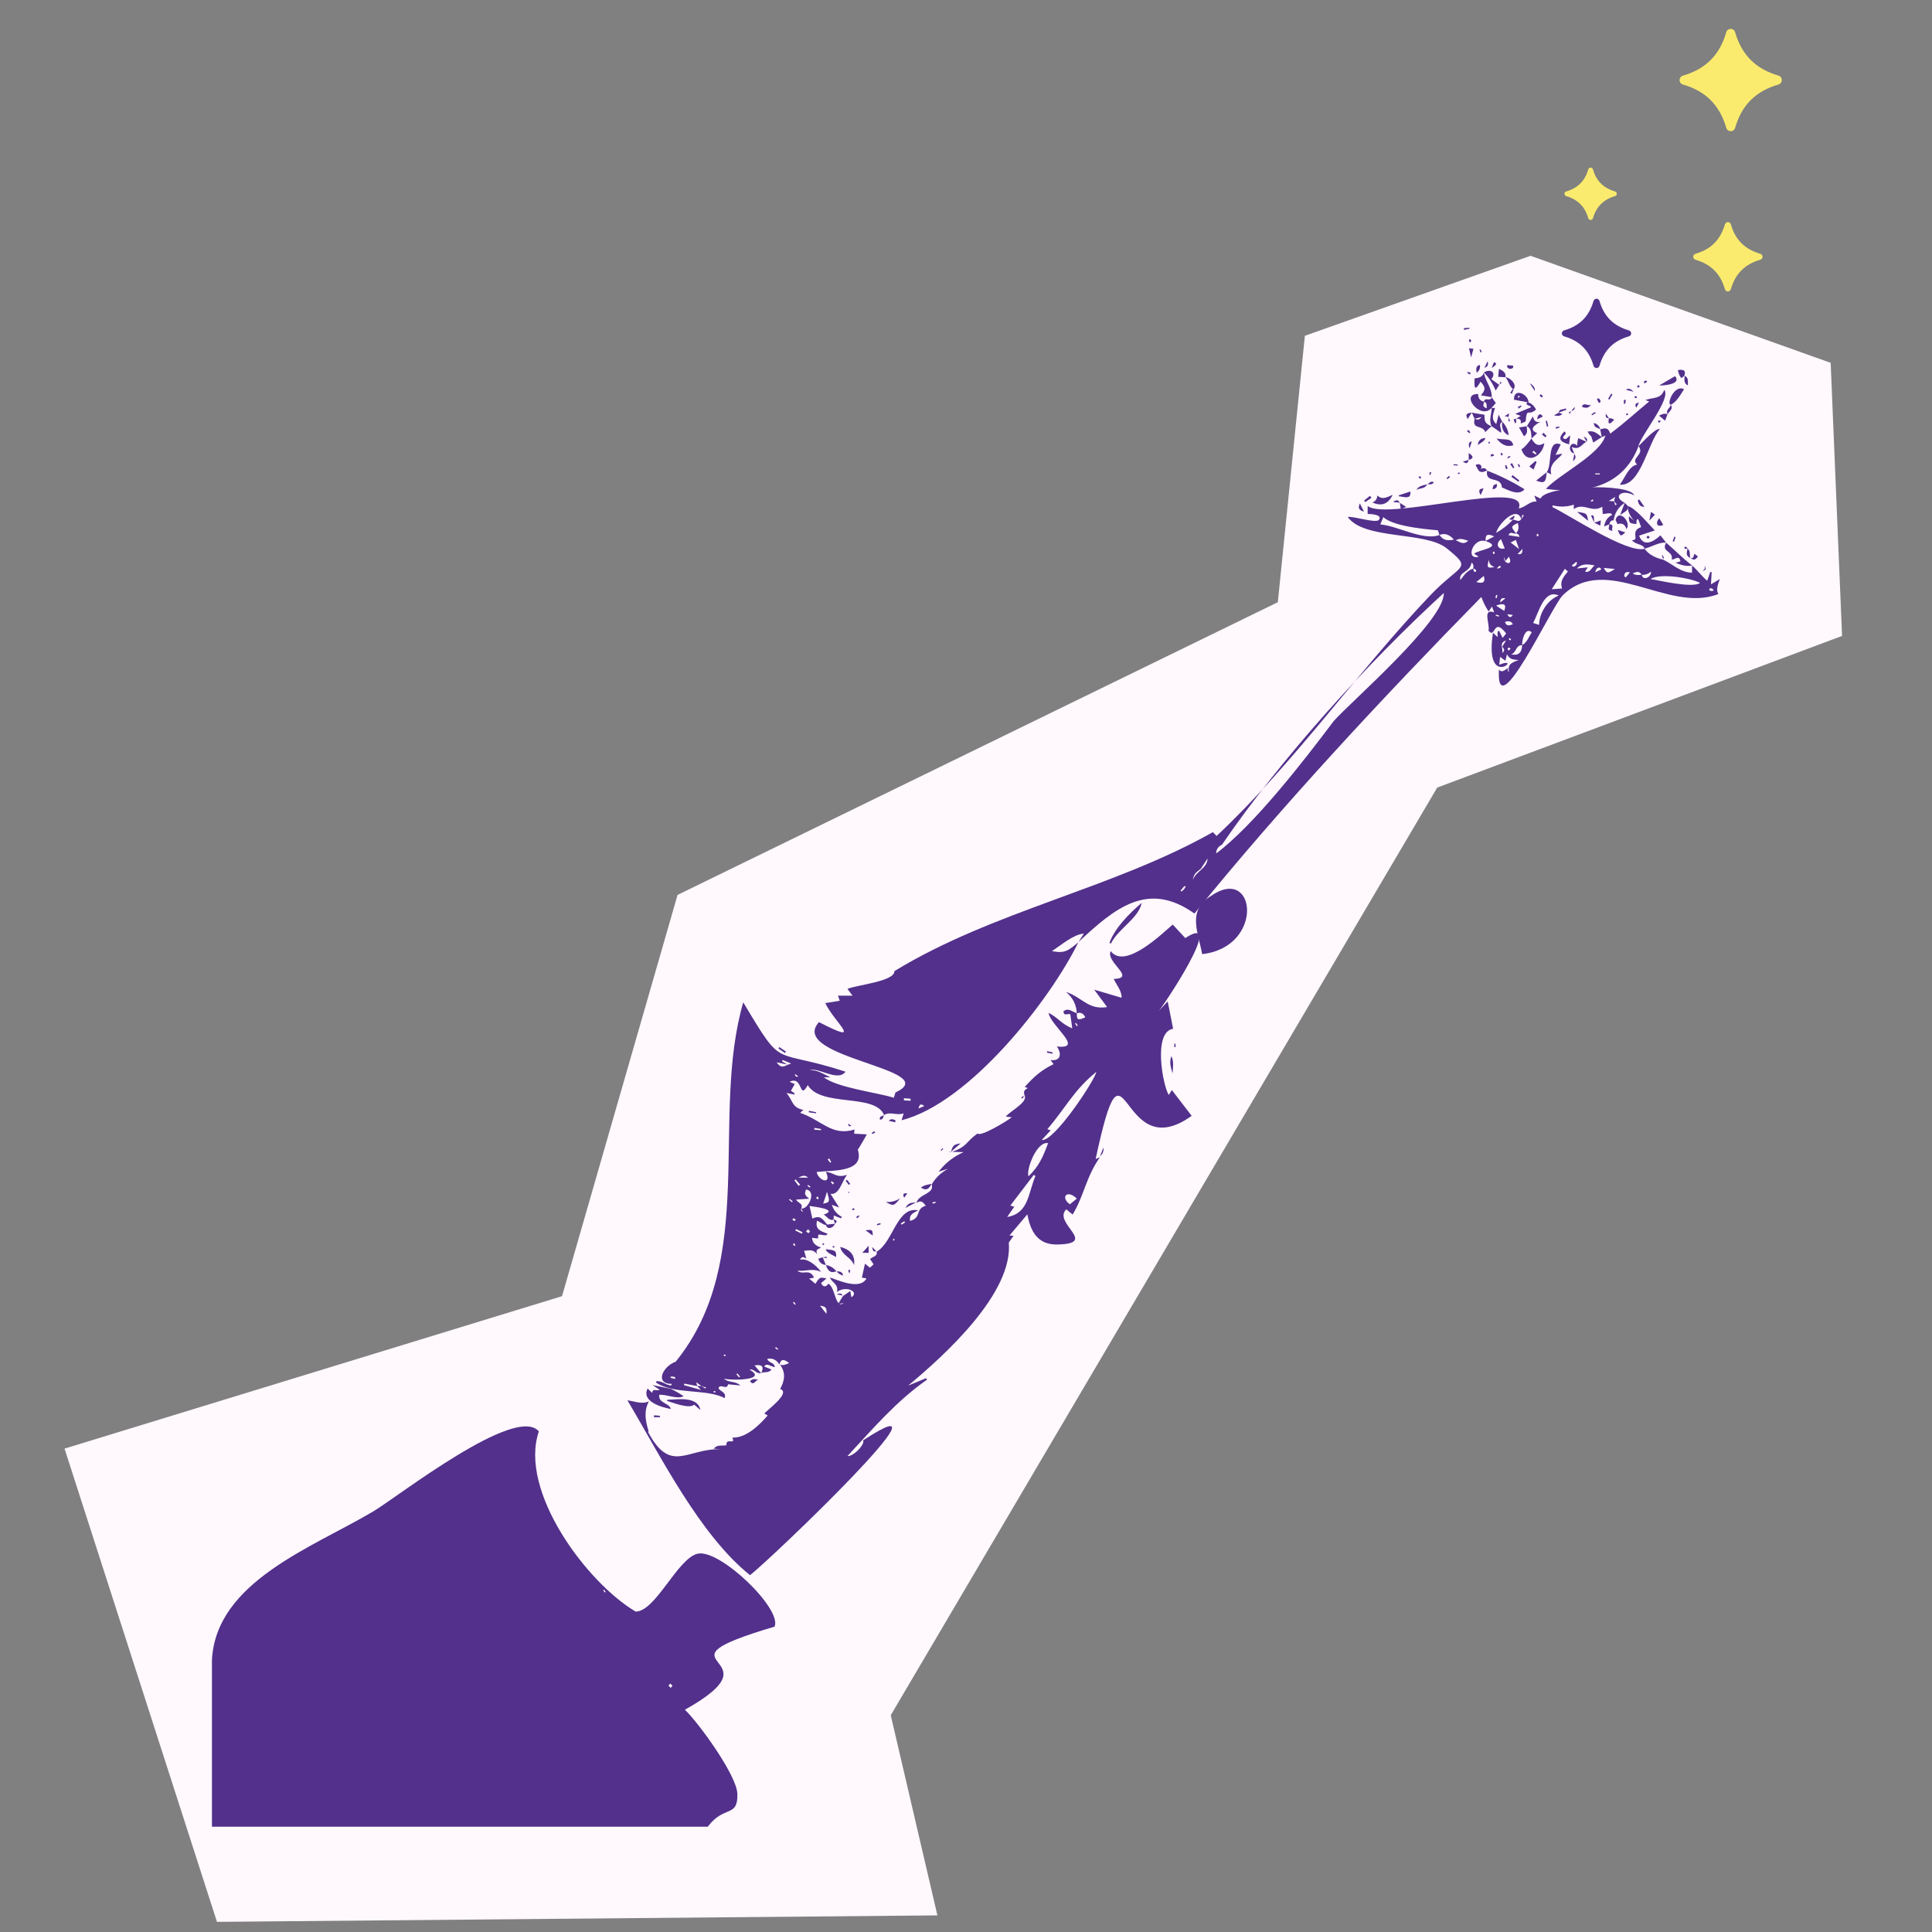 <svg xmlns="http://www.w3.org/2000/svg" id="uuid-10dd988a-3cf4-49d3-8484-fbe51607a9a1" viewBox="0 0 200 200"><rect x="0" y="0" width="200" height="200" fill="#808080" stroke="none"/><polygon points="22.46 198.95 97.04 198.28 92.21 177.56 148.78 81.53 190.69 65.83 189.51 37.56 158.44 26.48 135.08 34.76 132.28 62.34 70.14 92.64 58.18 134.18 6.68 149.96 22.46 198.95" style="fill:#fff8fd;"></polygon><path d="M21.94,171.84c.42-8.1,10.36-11.62,16.7-15.38,2.48-1.47,14.77-11.12,17.14-8.28-2.1,6.16,4.93,15.64,10.02,18.65,2.09,0,4.37-5.59,6.46-6,2.3-.45,8.74,5.74,7.92,7.56-13.7,4.06,1.1,2.8-9.28,8.6,1.48,1.42,5.36,6.79,5.43,8.69.08,2.53-1.39,1.16-3.06,3.42H21.94c0-5.77,0-11.51,0-17.27ZM62.55,164.57s-.07.04-.11.06l.18.23.07-.06c-.05-.08-.09-.16-.14-.24ZM69.42,174.72c.07-.07.13-.14.2-.2-.07-.08-.15-.16-.22-.24-.07.07-.13.13-.2.2.07.08.14.16.21.24Z" style="fill:#52308b;"></path><path d="M89.33,149.12c10.49-6.9-9.59,12.34-11.69,13.94-5.21-4.18-9.24-12.3-12.69-18.1.77.1,1.48.44,2.22.11-.56,1.06-.34,2.05-.02,3.12-.03,0-.05.02-.08.02,2.34,4.42,4.02,1.73,7.5,1.81-.3-.02-.49-.03-.68-.05.34-.46.87-.27,1.31-.36-.07-.86.99.05.61-.79,1.41.06,2.78-1.27,3.66-2.29-.1-.06-.21-.12-.34-.2.1-.23,2.83-2.15,1.63-2.54.47-.86.61-1.7-.02-2.52.34.11.63-.02.95-.17-.61-.46-.84-.41-1,.15-.33-.51-.76-.7-1.27-.57.17.45.74.32.79.85-.41-.06-.89-.5-1.09-.06l.73.29c-.18.37-.68.24-1.04.36.31-.65.07-.91-.7-.77.24.28.46.53.68.79-.55.11-.69-.48-1.2-.35,1.96,1.09-1.84,1.14-2.64.93.46.45,1.14.2,1.7.7-.52-.05-.9-.08-1.28-.12-.12.66-.81-.13-.99.4.14.36.84.38.64,1.03-1.87-.99-5.27-.35-7.11-1.61.01-.04.02-.09.03-.13.59-.09.98.42,1.55.43.02-.05.03-.11.05-.16-1.79,0-.95-1.81.41-2.3,8.52-10.5,3.55-25.27,6.99-37.2,4.27,7.15,2.85,4.66,10.59,7.18-.8,1.09-2.82-.5-3.71-.15.81-.05,1.36.37,2.13.73h-.67c1.39,1.09,5.6,1.59,7.25,2.12.07-.2.12-.37.17-.55,5.16-2.4-11.27-3.59-7.92-7.28,4.78,2.46,1.64.1.65-1.97.54-.09.99-.16,1.5-.24-.07-.22-.12-.37-.18-.53h1.5c-.24-.32-.39-.52-.52-.7.93-.41,4.9-.77,4.86-1.84,10.25-6.26,22.61-8.53,32.97-14.39.12.12.22.23.38.4,8.07-7.57,14.5-16.9,22.12-24.91,3.16-3.32,4.46-2.64,1.7-4.87-2.21-1.78-8.54-.85-10.24-3.24.59-.11,2.95.69,3.23.29.43-.61-1.14-.61-1.17-.6v-.83c2.01,1.6,16.84-2.88,15.64.25.71-.1,1.16-.8,1.85-.7-.08-.22-.14-.38-.24-.63.26.12.46.22.65.31.49-1.37,9.36-1.62,9.68-.33-1.22-.7-2.3.11-.97.77-.66.46-1.02,1.01-1.15,1.81-.29,0-.39.18-.44.42h.01c-.15.05-.31.12-.55.22.09-.61.37-.96.83-1.21-.13-.32-.72-.04-.98-.1-.01-.23-.03-.48-.04-.74-1.09.7-1.91-.48-2.95.25v-.46c-.72.24-1.44.26-2.18.07-.01.06-.03.12-.04.18,1.68.79,7.74,4.83,9.55,4.32.42.6,1.17.97,1.91,1.12h-.01c.98.44,1.77,1.32,3.01,1.36v-.75h0c.6.52.95,1.06,1.57,1.58.12-.34.22-.63.32-.92.05.01.1.02.14.03-.02.41-.04.83-.07,1.26.29-.17.55-.33.93-.55q-.48,1.11-.16,1.55c-5.18,2.06-11.59-4.29-16.12.14-1.19,1.2-6.95,13.78-6.6,7.67.33.44.62-.01.99-.15-.12.15-.11.29.03.42-.09-.79.19-.94,1.01-1.24-.45-.07-.89.01-1.2-.6-.08.34-.12.51-.16.67-.15-.11-.3-.22-.55-.4-.04.35-.06.56-.09.82,2.58-1.06-1.57,2.75-.65-3.32.16.15.32.3.47.44.06-.17-.1-.62.16-.64.11.22.23.45.37.73.15-.19.26-.32.37-.45-1.36-1.78-1.09.62-1.83-.29.18-.66-.69-2.35.59-1.9-.09-.23-.14-.37-.23-.6-.16.23-.25.37-.35.51-.31-.47-.56-.97-.75-1.5-10.06,10.25-20.63,21.58-29.7,32.77-4.86-3.46-8.29-.51-12,2.94.18-.29.37-.57.55-.86-1.04.06-2.28,1.13-3.3,1.81,1.38.27,1.7-.08,2.73-.91-2.94,5.99-11.26,16.63-18.3,18.42.07-.24.13-.42.22-.72-.72.27-1.39-.23-2.03.18h0c-.94-2.29-6.51-.78-7.9-3.1-.93,1.67-.47-1.04-1.88-.34.18.08.36.16.53.23-.13.23-.25.44-.39.69.1.13.45.21.37.4-.23-.05-.46-.09-.84-.17.73.86.53,1.49,1.75,1.76-.14.12-.22.2-.33.3,2.23.76,3.27,2.45,5.63,1.73-.01.16-.03.29-.04.43.43.02.87.04,1.31.07,0,.05-.97,1.68-.93,1.59.75,2.38-2.63,2.11-4.26,2.3.16.91,1.61,1.4.96-.01.88.09,1.06.67,2.19.31-.55.67-.82,2.14-1.72,1.96.32.51.59.93.9,1.42-.29-.11-.5-.18-.76-.28.18.56.53.98,1.04,1.25-.03.05-.06.1-.09.15-.23-.09-.45-.18-.75-.29,0,.17-.02.3-.02.42h.01c-.51.16-.68-.35-1.03-.51,1.57-.55-.93-.81-1.47-.9.12.51.21.91.3,1.31.82-.4,1.06.04,1.56.66-.37.07-.69-.3-1.09-.44-.2.92.37,1.06,1.09,1.35-.1.32-.61.04-.95.09-.01.13-.02.24-.03.4-.19-.02-.37-.04-.62-.07.04.5.35.83.92.99-.2.22-.6.1-.4.7-.46-.6-.91-.34-1.34-.36.08.29.16.56.23.83-.21-.13-.43-.34-.66.11.73-.21,1.69.57,2.19,1.26-.93-.43-1.5-.04-2.46-.13.6.51,1.25-.29,1.73.72-.16.03-.29.06-.51.1.25.21.45.37.65.54.44-.7.47-.71,1.15-.55-.2.17-.36.3-.56.47.16.42.5.46.75.07.75.37.68,2.64,1.59,2.01-.19.03-.39.05-.58.08.17-.27.33-.54.5-.81h0c.23-.15.46-.32.76-.53.04.24.07.41.11.65.88-.53-.53-1.27-1.49-.54.21-.82-.56-.99-.72-1.5.67.19,3.09,1.38,3.78.09-.16-.03-.3-.05-.48-.08.1-.46.2-.89.32-1.44.22.17.35.28.52.41.11-.11.24-.23.37-.35-.13-.19-.24-.36-.36-.54.26-.27.79-.26.68-.77h0c1.71-.96,2.11-4.75,4.3-4.27-.44.23-.97.4-.84,1.09,1.23-.33.48-1.22,1.63-1.58-.3-.37-.47-.6-.97-.29h0c.21-.93,1.91-.92,1.57-1.9h0c.41-.69.98-1.24,1.69-1.62-.27.08-.54.16-.96.29.69-.9,1.55-1.57,2.58-2.02-.53,0-2.2-.09-1.29,0,1.73-.59,1.42-.99,2.73-1.93.33.37,3.01-1.26,3.55-1.68-.2-.02-.39-.04-.62-.07.43-.56,2.22-1.43,1.97-2.15h0c-.15-.36-.14-.58.31-.8-.12-.04-.19-.07-.32-.12.89-.99,1.67-1.73,2.99-2.36-.13-.16-.2-.26-.32-.42,1.03.12,1.2-.6.66-1.41,2.93.33-.7-2.18-.86-3.48,1,.51,1.3,1.13,2.45,1.61-.07-.54-.13-.99-.2-1.46-.25-.12-.71.25-.7-.32.53-.41.92.11,1.38.2-.04.71.11.78.87.43q-.29-.61-.88-.42c-.04-.88-.41-1.62-1.12-2.21,1.73.59,2.3,1.89,4.26,1.57-.44-.6-.89-1.2-1.34-1.8.93.27,1.87.55,2.84.84.01-.73-.49-1.27-.82-1.95,2.4-.07-.87-1.74-.31-2.88,1.49,1.97,5.39-1.88,6.42-2.75.46.5.87.93,1.3,1.4,4.39-2.88-2.48,7.36-2.79,7.59.29-.31.58-.62.97-1.04.21,1.04.38,1.92.56,2.84-2.12.32-1.05,5.94-.45,6.85.16-.25.24-.39.32-.51.66.86,1.33,1.73,2.05,2.67-7.69,5.53-6.74-10.42-9.94,4.47.23-.09.34-.14.45-.19,0,0,0,0,0,0-1.45,2.05-1.62,3.92-2.83,5.94-.26-.21-.46-.37-.66-.54-1.46,1.43,3.45,3.58-.98,3.64-2.08.02-2.74-1.5-3.05-3.12-.62.73-1.21,1.42-1.85,2.19.15,0,.25.02.42.03-.16.23-.3.44-.49.7.45,5.19-6.51,11.56-10.42,14.81.62-.26,1.24-.52,1.86-.77.03.05.07.1.1.15-3.19,2.22-5.66,5.14-8.24,7.91.54.07,1.65-1,1.65-1.53ZM72.64,143.48c.13.09.25.18.38.27l.06-.13c-.41-.08-.61-.22-1.01-.54.06.23.08.32.11.41-.45-.09-.9-.17-1.34-.26l-.04.16c.54.15,1.07.3,1.76.49-.21-.22-.3-.31-.39-.41.16,0,.31,0,.47,0ZM167.09,51.88c.04.14.07.29.11.43.06-.04.11-.07.17-.11-.28-.26-.34-.34-.15-.77-.27.17-.41.25-.68.43.3.01.42.02.55.03ZM155.5,66.96c.11-.18.23-.36.41-.66-.77.26-.29.76-.4,1.3q.39-.31-.01-.65ZM155.83,58.08c-.03-.13-.07-.26-.1-.39-.2.63,1.01.98.47-.06-.17.22-.27.34-.36.45ZM152.51,58.86c.04.68.66.17,0,0,.03-.22.07-.44-.18-.62-.13,1.03-1.35.91-1.16,1.81.42-.55.71-.98,1.34-1.19ZM81.54,110.21c-.38-.08-.76-.16-1.14-.24.53.77.83.33,1.5.12-.39-.16-.63-.26-.88-.36-.02.05-.05.09-.07.14.19.11.39.23.58.34ZM124.31,89.93c-.6.45-.73.61-.83,1.16.37-.96,1.49-1.19,1.53-2.22-.3.45-.5.76-.7,1.06ZM169.94,59.5c-.24-.44-.56-.29-.93-.14q.36.25.94.13c.11.69,1.04.26.95-.32-.27.25-.59.36-.96.33ZM156.93,55.21c.3-.31.32-.66.19-1.07-.73.35-.73.4-.17,1.07-.23.13-.64-.3-.78.2.41.06.77.12,1.13.17-.03-.2-.15-.32-.37-.38ZM157.58,66.78c.51-.29.67-.85.99-1.32-.71-.65-1.08,1-.98,1.33-.7-.04-.6.79-1.16.94.73.18,1.11-.14,1.15-.95ZM82.93,125.09c.68.22,1.69-1.78.51-1.95-.21.51-.07.63.33.95-.52.03-.92.06-1.36.09.15.34.78.4.53.92q-.11.23.2.36c-.09-.16-.15-.27-.21-.37ZM153.79,56.02c-1.3-.41-2.14,1.99-.72,1.61-.23-.15-.35-.23-.47-.31.4-.41,3.1-.65,1.18-1.32.28-.15.55-.29.9-.47-.73-.33-.93-.18-.89.49ZM157.48,53.74c.09-.13.18-.25.27-.38l-.16-.07c-.03.15-.07.3-.1.46-.46-1.48-2.37.45-2.61,1.41.66-.37,1.24-.83,1.75-1.38h-.02c.31.05.66.32.86-.04ZM149.02,55.37c.35.58.84.62,1.49.49-.39-.44-.88-.74-1.5-.48-.05-.16-.1-.33-.16-.49.13.01.25.03.53.05-.88-.08-5.05-.33-6.18-1.41-.1.24-.2.47-.31.76,1.72.12,4.45,1.73,6.13,1.09ZM126.49,87.44q-.6.31-.59.91c3.93-2.95,9.03-9.54,12.17-13.71,1.84-2.07,11.51-10.41,11.39-13.25-7.95,7.27-16.91,17.2-22.96,26.05ZM107.84,118.01c1.28.23,5.56-6.29,5.65-7.05-2.33,1.89-3.23,3.79-5.07,5.94.15.04.24.07.35.11-.31.34-.59.64-.93,1ZM107.18,121.73c-.06-.03-.11-.07-.17-.1-.8,1.05-1.6,2.1-2.42,3.17.17.05.26.08.41.12-.23.33-.44.63-.74,1.06,2.22-.36,2.16-2.41,2.93-4.25ZM106.47,121.77c1.09-1.04,1.5-2.02,2.03-3.43-1.19-.24-2.3,2.79-2.03,3.43ZM175.99,60.34c-.94-.5-4.13-1.05-5.14-.4.52.06,4.39,1.01,5.14.4ZM158.71,64.49c.25.08.4.13.61.2.05-1.29.88-2.57,2.04-3.04-1.53-.72-2.07,1.79-2.65,2.83ZM160.63,61c.46-.03.75-.05,1.08-.08-.27-.76.17-1.24.6-1.76-.09-.08-.18-.16-.32-.27-.45.7-.87,1.35-1.36,2.11ZM111.47,124.08c-.99-.99-1.74-.15-.72.59.22-.18.44-.36.72-.59ZM165.06,58.52c-.74-.12-1.32-.2-1.83.33.35-.04.69-.07,1.14-.12-.15.23-.21.33-.29.45.55.12.62-.35.99-.65ZM85.61,123.37c-.12.41-.25.82-.4,1.23.7-.13.72-.2.4-1.23ZM155.77,56.77c-.14-.34-.24-.62-.38-.95-.59.38-.39,1.16.38.95ZM155.71,63.24c.28-.68,0-.86-.84-.55.3.19.55.36.84.55ZM167.17,58.9c-.36-.03-.72-.07-1.15-.11.33.58.41.6,1.15.11ZM152,55.98c-.49-.13-.81-.32-1.3-.05.45.17.75.52,1.3.05ZM152.83,60.25c.71.21.97,0,.77-.63-.26.21-.49.4-.77.63ZM154.71,58.71c-.38-.14-.58-.4-.58-.78-.23.84-.19.9.58.78ZM156.61,64.62q-.23-.46-.82-.23c.17.48.48.36.82.23ZM156.93,55.89c-.23.11-.37.18-.55.27.3.23.54.42.87.67-.13-.36-.21-.6-.33-.94ZM85.55,136.01c.07-.6-.08-.79-.66-.84.25.32.41.52.66.84ZM168.14,59.64s.1.1.15.14c.13-.16.26-.32.44-.54-.5-.09-.57.12-.59.39ZM95.68,114.5c-.37-.3-.5-.17-.6.25.27-.11.43-.18.6-.25ZM94.26,113.95c0-.07,0-.14.01-.21-.23-.02-.46-.03-.69-.05,0,.07,0,.15-.01.22.23.01.46.03.69.04ZM157.61,56.82c-.16.16-.31.33-.5.53.46.11.5-.19.5-.53ZM82.64,121.91h1.02c-.37-.32-.6-.2-1.02,0ZM165.76,58.95c-.09-.34-.56-.23-.61.29.26-.13.44-.21.61-.29ZM122.21,92.18s.06.07.09.11c.21-.14.36-.32.45-.55-.22-.08-.35.31-.54.44ZM84.31,116.77c0,.06-.01.11-.02.17.23.02.46.04.69.06,0-.04,0-.08.01-.13-.23-.04-.46-.07-.69-.11ZM83.01,127.71c.02-.05.05-.1.07-.15-.23-.11-.45-.22-.68-.33-.02.05-.05.1-.07.15.22.11.45.22.67.33ZM155.84,61.94c-.32-.07-.53,0-.54.43.25-.2.4-.31.54-.43ZM82.68,122.75c.05-.04.1-.08.15-.12-.16-.18-.31-.36-.47-.54-.04.03-.08.06-.12.1.14.19.29.38.43.57ZM156.04,63.58c.19.4.36.37.57.08-.16-.02-.32-.05-.57-.08ZM85.84,119.92c-.05.03-.1.06-.16.1.09.11.17.23.26.34.04-.02.08-.05.11-.07-.07-.12-.14-.24-.21-.37ZM177.4,61.14c-.04-.06-.08-.12-.12-.19-.47-.22-.48.37.12.19ZM155.38,58.72c-.04-.06-.08-.11-.11-.17-.46.33-.35.41.11.17ZM69.89,142.75c.13-.26-.31-.27-.49-.23,0,.21.34.14.49.23ZM162.71,58.54c.21.35.7-.18.47-.38-.16.13-.31.25-.47.38ZM93.26,126.66s.05.08.08.12c.12-.08.24-.15.35-.23-.03-.04-.05-.08-.08-.13-.12.08-.24.15-.35.23ZM76.33,142.18s-.07.06-.1.08c.09.11.18.22.28.33.03-.03.06-.05.1-.08-.09-.11-.18-.22-.27-.33ZM82.35,126.21c-.09-.03-.18-.06-.26-.09-.09.15-.02.24.21.27.01-.05.03-.09.06-.18ZM164.95,51.85c-.03-.08-.05-.12-.07-.16-.29.18-.28.31.07.16ZM86.21,122.61s.09-.09.14-.13c-.08-.07-.17-.13-.25-.2-.03.03-.06.06-.09.09.07.08.14.16.2.24ZM84.76,124.04c-.04-.06-.09-.12-.13-.18-.27.11-.02.43.13.18ZM81.98,124.45s.05-.07.08-.1c-.1-.08-.2-.16-.31-.24-.02.03-.05.06-.07.09.1.08.2.16.3.25ZM80.32,139.44s-.05.07-.08.1c.08.06.17.13.25.19.02-.03.05-.06.07-.09-.08-.07-.17-.13-.25-.2ZM82.3,111.18c0,.24.12.33.34.25-.08-.06-.17-.12-.34-.25ZM82.22,128.7c-.21.07-.09.32.14.24-.05-.08-.09-.16-.14-.24ZM92.55,128.45c.02-.07.03-.14.05-.2-.2-.01-.22.11-.05.2ZM155.01,61.61s-.08-.02-.13-.03c-.03.1-.06.21-.08.31.05.01.09.02.14.03.02-.11.05-.21.07-.32ZM154.66,57.08c-.15.07-.17.16-.04.29.14-.06.15-.15.04-.29ZM83.66,127.25c-.08.08-.15.15-.23.23.09.06.17.12.26.18.06-.06.11-.11.17-.17-.07-.08-.13-.16-.2-.24ZM156.3,66.05c-.05.04-.09.07-.12.1.1.24.38.1.12-.1ZM82.19,134.76s-.06.05-.1.07c.06.08.12.16.18.24l.1-.07c-.06-.08-.12-.16-.18-.24ZM74.91,140.27c.04.14.12.15.23.04-.06-.1-.14-.11-.23-.04ZM159.19,55.23c-.21.17-.13.36.1.23-.03-.06-.05-.12-.1-.23ZM156.37,67.15c-.19-.27-.46.05-.17.19.05-.06.1-.11.17-.19ZM96.53,124.47l.04.14c.1-.03.19-.07.29-.1,0-.04-.02-.07-.03-.11-.1.02-.2.05-.3.07ZM73.95,144.16s.08-.03.13-.05c-.04-.14-.12-.15-.24-.04.04.03.07.06.11.09ZM154.86,63.63l-.03.1c.11.04.21.07.32.11.01-.04.02-.08.03-.13-.11-.03-.22-.05-.32-.08ZM111.39,105.89s-.06.04-.1.07c.06.09.12.18.18.27.03-.02.06-.04.1-.07-.06-.09-.12-.18-.18-.27ZM83.65,122.66s-.05.07-.07.1c.08.06.16.12.25.18.02-.03.05-.07.07-.1l-.25-.18Z" style="fill:#52308b;"></path><path d="M165.66,44.45c.54-.17.82-.19,1.03.44,1.41-1.05,2.68-2.21,4.03-3.33-.07-.03-.15-.06-.39-.15.88-.31,1.6-.08,1.95-1.05.78.88-2.52,4.83-2.67,5.85h0c-1.58,4.11-5.37,4.97-9.58,4.4,1.34-1.49,5.58-3.53,6.16-5.51-.12.05-.25.09-.37.14,0,0,0,.01,0,.01-.06-.27-.12-.54-.17-.81h0ZM165.13,49.01s0,.07,0,.1h.49s0-.07,0-.1h-.49Z" style="fill:#52308b;"></path><path d="M125.34,92.76c4.72-3.3,5.59,5.28-.89,6.01-.44-2.33-1.56-4.51.89-6.01Z" style="fill:#52308b;"></path><path d="M168.51,52.38c.8.2,2.32,2.07,2.79,2.53-.61.2-1.09.37-1.62.54.46,1.27,1.54.59,2.21-.03.2.26.39.51.58.75h.01c-.72-.06-1.48.43-2.23.63-.17-.52-.95-.39-1.31-.88.87.02-.26-.94.95-1.36-.12-.31-.22-.57-.31-.82-.25,0-.13.33-.19.51-.72-.07-.77-.11-.77-.81.17.15.3.27.5.44-.34-.44-.65-.93-.61-1.49Z" style="fill:#52308b;"></path><path d="M169.61,46.2c.49-.49,1.75-1.89,2.22-1.79-1.28,1.46-1.97,5.97-4.15,5.76.55-.71.93-1.93,1.8-2.08-.77-.66.84-1.01.14-1.91,0,0,0,.01,0,.01Z" style="fill:#52308b;"></path><path d="M69.48,143.79c.44.21.87.46,1.28.73-.56.38-1.7-.17-2.51-.14-.13.91,1,.8,1.2,1.48-.89-.16-3.09-.75-2.41-2.12.14.13.29.27.47.45.08-.53.48-.15.78-.32-.22-.14-.41-.27-.75-.49.76.16,1.35.28,1.95.4Z" style="fill:#52308b;"></path><path d="M153.94,48.72c1.35.52,2.65,1.16,3.88,1.93-.61.73-1.71.06-2.34-.19-.09-1.25-1.79-.34-1.53-1.75,0,0,0,.01,0,.01Z" style="fill:#52308b;"></path><path d="M154.42,42.22c-1.15,1.33-3.35-1.48-1.4-1.43-.01.44.19.71.61.79-.04.25-.24.55.28.68-.04-.3.07-.57-.29-.67.06-.54.7.04.8-.48h-.01c.15.21.29.4.44.61-.18.21-.31.36-.45.51,0,0,.01-.01.01-.01Z" style="fill:#52308b;"></path><path d="M158.53,45.4c.35.56.62.88,1.34.48-.2,1.38-1.84,2.29-2.38.61.19.03.96-.93,1.04-1.1ZM158.76,46.66s-.09.1-.14.15c.12.08.24.16.36.24.03-.04.05-.07.08-.11-.1-.09-.2-.18-.3-.28Z" style="fill:#52308b;"></path><path d="M154.42,41.11c-.33-.05-.66-.11-1.12-.18.52-.63.49-.81-.03-1.42-.59,1.03-.68.69-.62-.34.34-.03.84-.11.96-.61.14.92.85,1.59.81,2.56,0,0,.01-.01.01-.01Z" style="fill:#52308b;"></path><path d="M160.12,48.88c.62-.85-.02-3.43,1.45-2.88-.17.34-.34.68-.54,1.09.25-.05.47-.08.68-.12-.16.46-1.46.91-1.12,2.14-.17-.08-.33-.16-.48-.23h.01Z" style="fill:#52308b;"></path><path d="M152.65,43.36c-.1-.22-.19-.43-.29-.65.43.1.89.15,1.31.22-.01.76.09.92.75,1.2v-.02c-.22.19-.42.38-.67.62-.27-.8-1.41-.21-1.09-1.39q.44.25.69-.17c-.3.08-.5.13-.7.19Z" style="fill:#52308b;"></path><path d="M172.47,56.17c.9.77,1.77,1.67,2.7,2.37-.6.13-1.16-.06-1.72-.28.23-.07.37-.11.51-.15-.15-.73-.57-.15-.9-.19.18-.94-1.14-.74-.58-1.75h-.01Z" style="fill:#52308b;"></path><path d="M114.85,97.61c.55-1.56,2.13-3.13,3.34-4.14-.35,1.64-2.45,2.67-3.18,4.2l-.17-.06Z" style="fill:#52308b;"></path><path d="M158.24,41.66q.49.19.77.73c-.81.77-.94-.33-1.08,1.25-.11.04-.3.12-.51.2.1-.47-.18-.49-.47-.5h.01c.13-.07.25-.16.46-.29-.2-.07-.34-.13-.56-.21.6-.25,1.11-.47,1.63-.68-.06-.26-.58-.11-.43-.52.06.01.13.02.19.03Z" style="fill:#52308b;"></path><path d="M154.42,44.13c-.34-.64,0-1.27,0-1.91,0,0-.01.01-.01.01.1,0,.2,0,.35,0-.13.56-.48,1.1.13,1.67.08-.31.15-.57.25-.97.17.33.27.53.37.73h.01c-.49.28-.03.69-.14,1.14-.34-.23-.71-.52-.97-.67Z" style="fill:#52308b;"></path><path d="M172.96,41.9c-.48-.07.4-2.16,1.37-1.6-.39.59-.76,1.3-1.37,1.6Z" style="fill:#52308b;"></path><path d="M144.17,51.22c-.46.96-1.15,1.22-2.09.8q.48-.21.5-.73c.51.49.99.19,1.59-.07Z" style="fill:#52308b;"></path><path d="M158.06,44.12c.19-.31.38-.62.63-1.02.09.47.33.67.77.57-.49.26-1.32.79-.33,1.16-.23.22-.41.39-.59.57,0,0,.01,0,.01,0-.07-.47.04-1.01-.5-1.3h.01Z" style="fill:#52308b;"></path><path d="M162.98,46.96c-.86-.25-.37-1.5.29-.82,0-.27.04-.53.11-.78.3.13.58.25.86.37-.47.18-.68.92-1.54.54.14.37.2.54.27.71h0Z" style="fill:#52308b;"></path><path d="M153.61,38.57c.6-.44,1.37-.05.77.68.29.21.56.4.83.6h-.01c-.1.14-.19.3-.37.58-.28-.69-.73-1.37-1.21-1.87Z" style="fill:#52308b;"></path><path d="M158.24,41.66c-.5-.09-.99-.18-1.51-.28-.07-1.26,1.46-.64,1.51.28ZM157.19,40.95c-.12.27,0,.32.14.07-.04-.02-.08-.04-.14-.07Z" style="fill:#52308b;"></path><path d="M171.78,39.89c.61-.36,1.1-.65,1.62-.95.77.89-1.46,1-1.62.95Z" style="fill:#52308b;"></path><path d="M86.98,129.08c1.09.28,1.56.9,1.43,1.88-.29-.81-1.26-1-1.43-1.88Z" style="fill:#52308b;"></path><path d="M161.84,45.38c.36.24.42-.2.71-.28-.04.32-.08.6-.12.9-1.03-.27-1.16-.65-.49-1.34.42.31-.26.42-.1.73Z" style="fill:#52308b;"></path><path d="M154.92,45.38c.75.23,1.51-.15,1.74.71-.64.22-1.22-.02-1.74-.71Z" style="fill:#52308b;"></path><path d="M160.11,48.87c-.08,1-.15,1.25-1.09.88.37-.29.74-.58,1.1-.87,0,0-.01-.01-.01-.01Z" style="fill:#52308b;"></path><path d="M165.83,45.24c-.29.19-.59.37-.9.57-.46-1.37.07-.08-.59-1.13.75-.15.97.23,1.49.56Z" style="fill:#52308b;"></path><path d="M174.38,38.89c-.1.08-.2.15-.33.25-.19-.24-.31-.52-.35-.83.49-.08.87-.03.66.59h.01Z" style="fill:#52308b;"></path><path d="M156.62,40.24c-.34-.16-.46-.84-.78-1.19h-.01c.55.04,1.24.79.86,1.22,0,0-.07-.03-.07-.03Z" style="fill:#52308b;"></path><path d="M144.79,51.28c.4-.13.8-.26,1.21-.4.08.84-.52.57-1.21.49,0-.03,0-.06,0-.09Z" style="fill:#52308b;"></path><path d="M158.04,44.11c0,.35.2.73-.28,1.05-.17-.3-.33-.6-.51-.91.32-.05.56-.09.8-.13,0,0-.01,0-.01,0Z" style="fill:#52308b;"></path><path d="M121.38,111.12c-.16-.59-.37-1.17-.11-1.79.26.58.15,1.19.11,1.79Z" style="fill:#52308b;"></path><path d="M85.49,129.32c1.01.1,1.1.17,1.06.81-.2-.14-1.04-.45-1.06-.81Z" style="fill:#52308b;"></path><path d="M155.84,39.05c-.23-.01-.47-.02-.75-.04.03-.26.05-.5.08-.83.45.21.76.42.67.87Z" style="fill:#52308b;"></path><path d="M93.19,124.04c-.65.82-.71.84-1.49.38.54.05,1.04-.08,1.49-.38Z" style="fill:#52308b;"></path><path d="M168.51,52.38c.13.52-.47.65-.8.94.16-.43.33-.85.49-1.28,0,0-.01,0-.01,0,.11.11.21.22.32.33Z" style="fill:#52308b;"></path><path d="M85.49,130.96c.45.06.81.29,1.09.64h0c-.65.26-.88-.09-1.09-.65h0Z" style="fill:#52308b;"></path><path d="M153.21,37.78c.03.32-.05.58-.34.8q-.18-.73.34-.8Z" style="fill:#52308b;"></path><path d="M96.42,122.56c-.25.58-.61.71-1.08.38.32-.27.75-.32,1.08-.38Z" style="fill:#52308b;"></path><path d="M152.99,46.07q.05-.7.79-.73c-.16.39-.5.49-.79.73Z" style="fill:#52308b;"></path><path d="M169.7,51.71c.19.27.37.53.52.74-.36.07-.65-.25-.66-.69l.14-.05Z" style="fill:#52308b;"></path><path d="M159.07,47.82c-.1.25-.2.49-.32.79-.17-.13-.29-.22-.44-.33.23-.2.43-.38.63-.55.04.03.08.06.13.09Z" style="fill:#52308b;"></path><path d="M171.76,53.64c.21.34.3.49.42.69-.59.3-.88-.13-.42-.69Z" style="fill:#52308b;"></path><path d="M172.63,42.86c-.08.21-.15.41-.26.69-.24-.2-.4-.34-.62-.52.3-.18.58-.25.88-.16h-.01Z" style="fill:#52308b;"></path><path d="M155.51,43.65c.38.39.61.86.67,1.41-.58-.23-.76-.77-.67-1.41Z" style="fill:#52308b;"></path><path d="M152.13,46.41q-.23-.66.23-.71c-.08.26-.15.48-.23.71Z" style="fill:#52308b;"></path><path d="M166.55,43.29c.2,0,.39.05.55.16-.49.56-.68.51-.55-.16,0,0,0,0,0,0Z" style="fill:#52308b;"></path><path d="M90.34,127.9c-.27-.19-.48-.35-.74-.54.7-.09.74-.06.74.54Z" style="fill:#52308b;"></path><path d="M163.75,42.1c.23-.58.76.1.99-.28-.22.41-.54.49-.99.28Z" style="fill:#52308b;"></path><path d="M98.48,119.2s-.02,0-.02,0c.17-.63.28-.73.99-.84-.37.32-.67.58-.97.84Z" style="fill:#52308b;"></path><path d="M85.5,130.95c-.42-.04-.68-.25-.79-.65.15-.05.3-.1.45-.15h0c.11.26.22.53.34.81,0,0,0,0,0,0Z" style="fill:#52308b;"></path><path d="M85.5,126.8c.31-.07.63-.08.94-.12h-.01c-.14.43-.79.68-.93.12Z" style="fill:#52308b;"></path><path d="M158.88,40.48c-.16-.26-.33-.52-.51-.8q.57.32.51.8Z" style="fill:#52308b;"></path><path d="M147.74,50.13c-.22.49-.75.38-1.12.58.25-.42.71-.47,1.12-.57h0Z" style="fill:#52308b;"></path><path d="M152.29,37c-.08-.34-.14-.61-.22-.95.17.02.29.04.46.06-.08.29-.15.55-.24.89Z" style="fill:#52308b;"></path><path d="M89.27,129.69c.24-.27.39-.44.65-.73v.73h-.65Z" style="fill:#52308b;"></path><path d="M141.2,52.96c-.58-.16-.62-.4-.43-.84.15.29.25.49.43.84Z" style="fill:#52308b;"></path><path d="M141.98,51.53c-.22.15-.43.3-.65.45-.04-.05-.08-.1-.12-.16.2-.16.4-.33.6-.49.06.07.11.13.17.2Z" style="fill:#52308b;"></path><path d="M153.67,38.08c.11-.23.2-.42.32-.67q.19.5-.32.67Z" style="fill:#52308b;"></path><path d="M153.05,48.69c-.09-.18-.19-.35-.3-.55.56-.32.89.36.3.55Z" style="fill:#52308b;"></path><path d="M174.37,38.9c.45.18.35.55.36,1-.53-.27-.29-.73-.36-1Z" style="fill:#52308b;"></path><path d="M156.03,37.8c.2.02.4.03.6.05.17.44-.73.46-.6-.05Z" style="fill:#52308b;"></path><path d="M169.1,40.55c-.35-.09-.56-.14-.78-.2q.33-.28.78.2Z" style="fill:#52308b;"></path><path d="M170.91,52.99c.18.12.27.19.41.29-.17.18-.32.34-.58.61.07-.37.11-.59.17-.9Z" style="fill:#52308b;"></path><path d="M94.84,124.46c-.34.18-.68.36-1.12.59.36-.53.43-.51,1.12-.59Z" style="fill:#52308b;"></path><path d="M152.36,42.71c-.15.22-.29.45-.43.67-.26-.52-.12-.59.43-.67Z" style="fill:#52308b;"></path><path d="M153.28,51.25c-.31-.53-.1-.66.3-.69-.08.18-.16.36-.3.69Z" style="fill:#52308b;"></path><path d="M161.37,42.72c.09.04.19.07.37.14-.27.21-.47.23-.87.13.24-.13.36-.2.48-.26,0,0,.02,0,.02,0Z" style="fill:#52308b;"></path><path d="M92.65,116.18c-.22-.05-.44-.11-.65-.16.28-.27.49-.13.71-.04l-.05.2Z" style="fill:#52308b;"></path><path d="M152.04,47.61v-.71c.53.34.52.57,0,.7h0Z" style="fill:#52308b;"></path><path d="M174.69,56.8c.37.24.16.66.3.96h0c-.52-.2-.37-.6-.3-.97h0Z" style="fill:#52308b;"></path><path d="M154.42,38.09c.11-.28.17-.43.23-.59.36.09.28.28-.23.59Z" style="fill:#52308b;"></path><path d="M172.64,42.87c-.28-.43.33-.67.31-.97.31.41-.14.65-.31.97Z" style="fill:#52308b;"></path><path d="M153.05,48.69c.29-.21.68-.38.89.02,0,0,0-.01,0-.01-.3.12-.6.3-.9-.01Z" style="fill:#52308b;"></path><path d="M176.43,58.56q.37.48-.22.53c.27-.12.34-.25.22-.53Z" style="fill:#52308b;"></path><path d="M159.71,43.12c-.19.09-.36.18-.58.29,0-.29.24-.83.58-.29Z" style="fill:#52308b;"></path><path d="M156.59,49.19c.23.18.46.37.69.55-.03.04-.06.08-.09.13-.25-.17-.49-.34-.74-.51.04-.06.09-.11.13-.17Z" style="fill:#52308b;"></path><path d="M174.99,57.77c.35.08.32-.21.41-.44.11.08.22.16.36.26-.21.38-.45.43-.75.17,0,0,0,.01,0,.01Z" style="fill:#52308b;"></path><path d="M154.52,50.65c0-.32.08-.5.43-.55.06.35-.09.49-.43.55Z" style="fill:#52308b;"></path><path d="M165.67,44.44c-.25-.17-.68-.14-.67-.66.37.11.58.36.67.66Z" style="fill:#52308b;"></path><path d="M80.68,108.4c.23.15.46.31.68.46-.03.05-.07.1-.1.15-.23-.16-.45-.31-.68-.47.03-.05.06-.1.1-.14Z" style="fill:#52308b;"></path><path d="M93.92,123.54c-.09.13-.19.26-.32.45-.18-.37-.08-.51.32-.45Z" style="fill:#52308b;"></path><path d="M144.9,52.05c.19.12.39.24.66.42-.22.1-.37.17-.55.25-.04-.26-.07-.47-.1-.68h0Z" style="fill:#52308b;"></path><path d="M83.76,114.99c.24.05.49.1.73.15,0,.04-.01.08-.02.11-.25-.04-.51-.07-.76-.11.01-.05.03-.1.04-.15Z" style="fill:#52308b;"></path><path d="M159.77,44.79c.11.11.22.22.33.34-.04.05-.08.09-.12.14l-.36-.29c.05-.06.11-.12.16-.18Z" style="fill:#52308b;"></path><path d="M86.58,131.6c.28.03.59-.02.71.43-.33-.05-.53-.22-.7-.44,0,0,0,.01,0,.01Z" style="fill:#52308b;"></path><path d="M165.52,41.72c-.04-.16-.31-.37-.12-.49.28.04.41.44.12.49Z" style="fill:#52308b;"></path><path d="M168.1,41.78v-.38c.07,0,.14,0,.21,0-.02.13-.05.26-.07.4-.05,0-.09-.01-.14-.02Z" style="fill:#52308b;"></path><path d="M113.85,119.72c.13-.31.25-.61.38-.92.05.39-.1.68-.39.91,0,0,0,0,0,0Z" style="fill:#52308b;"></path><path d="M156.53,47.94c.08.16.15.31.23.47-.04.02-.08.05-.12.07-.1-.14-.2-.29-.3-.43.06-.04.12-.07.19-.11Z" style="fill:#52308b;"></path><path d="M169.39,42.2c-.25-.4.03-.46.28-.53-.08.15-.16.3-.28.53Z" style="fill:#52308b;"></path><path d="M87.68,122.13c.11.14.22.28.33.42-.05.04-.09.07-.14.11-.11-.14-.22-.28-.33-.42.05-.04.09-.07.14-.11Z" style="fill:#52308b;"></path><path d="M144.91,52.04c-.19-.02-.38-.04-.7-.08.38-.28.56-.18.69.09,0,0,0-.01,0-.01Z" style="fill:#52308b;"></path><path d="M161.37,42.72s-.02,0-.02,0c.1-.49.51-.25.73-.46.02.05.05.1.07.16-.26.1-.52.2-.78.29Z" style="fill:#52308b;"></path><path d="M166.92,40.83c-.11.18-.21.36-.32.54-.04-.03-.09-.05-.13-.08.11-.18.22-.36.32-.54.04.02.08.05.12.07Z" style="fill:#52308b;"></path><path d="M91.5,115.42c-.07.2-.05.47-.41.49-.11-.4.31-.35.41-.49Z" style="fill:#52308b;"></path><path d="M166.55,43.29s0,0,0,0c-.28,0-.38-.15-.3-.46.1.15.2.31.3.46Z" style="fill:#52308b;"></path><path d="M164.25,45.72c-.1-.17-.19-.33-.31-.53q.52.22.3.52s.01,0,.01,0Z" style="fill:#52308b;"></path><path d="M108.41,108.82c.19.04.37.08.56.12,0,.05-.02.09-.03.14-.19-.04-.37-.07-.56-.11,0-.05.02-.09.03-.14Z" style="fill:#52308b;"></path><path d="M156.94,43.33c-.03.17.12.45-.1.48-.05-.13-.11-.27-.16-.4.08-.03.22-.03.26-.08Z" style="fill:#52308b;"></path><path d="M160.13,44.16c-.04-.19-.08-.38-.12-.57.05-.01.09-.02.14-.03.04.19.08.38.12.57l-.14.03Z" style="fill:#52308b;"></path><path d="M151.54,33.97c.19-.01.38-.03.57-.04,0,.03.02.07.02.1-.19.04-.38.08-.57.12,0-.06-.02-.12-.03-.18Z" style="fill:#52308b;"></path><path d="M152.12,44.84c-.09-.07-.17-.13-.26-.2.05-.05.09-.09.14-.14.07.08.14.17.21.25-.03.03-.06.06-.08.09Z" style="fill:#52308b;"></path><path d="M121.57,108.4v-.35s.08,0,.12,0v.35s-.08,0-.12,0Z" style="fill:#52308b;"></path><path d="M170.51,39.52c-.09.06-.18.11-.27.17-.21-.16.17-.46.27-.17Z" style="fill:#52308b;"></path><path d="M87.24,134.12c-.15-.03-.31-.06-.62-.13.41-.18.52-.05.61.14,0,0,0-.01,0-.01Z" style="fill:#52308b;"></path><path d="M169.46,41.17c-.16.08-.25.04-.26-.13.16-.07.24-.02.26.13Z" style="fill:#52308b;"></path><path d="M90.73,129.52c-.24.08-.4.03-.44-.43.22.22.32.33.43.45,0,0,0-.01,0-.01Z" style="fill:#52308b;"></path><path d="M147.75,50.14c.2-.09.33-.4.68-.22-.18.34-.51.16-.68.22Z" style="fill:#52308b;"></path><path d="M155.9,48.57c-.03-.13-.06-.26-.1-.39.04-.01.09-.03.13-.04.05.12.1.24.15.36l-.18.07Z" style="fill:#52308b;"></path><path d="M152.03,47.6c-.06.29-.16.5-.59.18.23-.08.47-.11.59-.18Z" style="fill:#52308b;"></path><path d="M90.77,126.72c.12-.04.24-.07.36-.11l.04.13c-.12.04-.24.07-.36.11-.01-.04-.02-.08-.04-.13Z" style="fill:#52308b;"></path><path d="M157.13,42.13c.11-.05.22-.11.32-.16.02.03.04.07.06.1-.1.08-.21.15-.31.23-.02-.06-.05-.11-.07-.17Z" style="fill:#52308b;"></path><path d="M88.63,125.98c.09-.06.18-.11.27-.17.02.03.05.06.07.09-.08.07-.16.15-.23.22-.04-.05-.07-.1-.11-.14Z" style="fill:#52308b;"></path><path d="M173.46,55.6c-.06.16-.11.32-.17.48-.05-.02-.09-.03-.14-.05.06-.16.12-.32.18-.48.04.02.09.03.13.05Z" style="fill:#52308b;"></path><path d="M162.65,42.54c.12-.13.24-.26.37-.41q.02.37-.38.4h.01Z" style="fill:#52308b;"></path><path d="M154.3,47.09c.21-.13.33-.11.36.08-.1.03-.21.07-.31.1-.02-.06-.03-.12-.05-.18Z" style="fill:#52308b;"></path><path d="M162.97,46.97c.15.24.23.47-.14.76.05-.31.13-.58.14-.76Z" style="fill:#52308b;"></path><path d="M161.04,44.22c.12-.02.25-.05.37-.07,0,.03.02.07.03.1-.12.05-.23.09-.35.14-.02-.06-.04-.11-.06-.17Z" style="fill:#52308b;"></path><path d="M152.1,35.37c-.17-.42.4-.24.1.07-.03-.02-.07-.05-.1-.07Z" style="fill:#52308b;"></path><path d="M154.11,45.71c.07.03.11.05.15.07-.12.24-.22.17-.15-.07Z" style="fill:#52308b;"></path><path d="M165.19,42.76c-.13.08-.26.15-.38.23-.02-.04-.04-.07-.06-.11.13-.08.26-.15.38-.23.02.04.04.07.07.11Z" style="fill:#52308b;"></path><path d="M151.93,38.5c.11.03.21.06.32.09-.03.06-.06.12-.09.18-.09-.05-.18-.11-.27-.16.02-.04.03-.07.05-.11Z" style="fill:#52308b;"></path><path d="M156.16,43.17c-.09-.02-.18-.05-.39-.1.19-.11.29-.17.47-.28-.05.2-.07.29-.09.38h.01Z" style="fill:#52308b;"></path><path d="M150.1,49.4c-.09.07-.18.14-.27.2-.03-.03-.06-.06-.08-.1.08-.08.17-.16.25-.24.03.04.07.09.1.13Z" style="fill:#52308b;"></path><path d="M156.62,40.24s.07.03.07.03c-.06.16-.12.33-.17.49-.06-.03-.12-.06-.18-.09.09-.14.19-.29.28-.43Z" style="fill:#52308b;"></path><path d="M170.78,55.61c-.12.18-.23.18-.34,0,.1-.18.21-.18.34,0Z" style="fill:#52308b;"></path><path d="M159.62,41.14c-.23-.1-.27-.21-.13-.33.08.07.16.13.24.2-.04.05-.08.09-.12.14Z" style="fill:#52308b;"></path><path d="M174.7,56.79c-.57.16-.3-.52,0,.01,0,0,0-.01,0-.01Z" style="fill:#52308b;"></path><path d="M157.23,48.03c.05.09.1.18.14.27-.04.02-.08.04-.12.06-.05-.09-.1-.19-.14-.28.04-.02.08-.03.12-.05Z" style="fill:#52308b;"></path><path d="M171.92,43.58c-.07.08-.11.14-.16.2-.23-.19-.08-.33.16-.2Z" style="fill:#52308b;"></path><path d="M90.59,117.26c-.1.04-.19.09-.29.13-.02-.03-.04-.07-.06-.1.09-.06.17-.13.26-.19.03.05.06.11.09.16Z" style="fill:#52308b;"></path><path d="M88.01,131.46c-.03.44-.15.42-.19,0,.06,0,.13,0,.19,0Z" style="fill:#52308b;"></path><path d="M87.81,116.32c.16.11.24.17.32.23-.22.09-.33.01-.32-.23Z" style="fill:#52308b;"></path><path d="M147.13,49.48c-.13.09-.23.05-.28-.12.12-.09.22-.05.28.12Z" style="fill:#52308b;"></path><path d="M150.47,48.06c.14,0,.28.01.42.02,0,.04,0,.08,0,.11l-.42-.02v-.11Z" style="fill:#52308b;"></path><path d="M85.23,128.69s.07.06.11.1c-.05.04-.09.08-.14.11-.1-.09-.09-.16.04-.21Z" style="fill:#52308b;"></path><path d="M86.39,129.08c-.07.09-.15.09-.22,0,.09-.13.17-.13.22,0Z" style="fill:#52308b;"></path><path d="M106.08,113.37c-.08.12-.17.24-.25.36-.04-.04-.08-.08-.12-.12.12-.09.28-.14.37-.24Z" style="fill:#52308b;"></path><path d="M85.16,130.16c.14-.02.28-.05.41-.07v.16c-.13-.02-.28-.08-.41-.08Z" style="fill:#52308b;"></path><path d="M86.27,126.21c.46.19.39.21.17.48-.05-.16-.11-.33-.16-.49h-.01Z" style="fill:#52308b;"></path><path d="M97.38,119.06l.19-.2s.05.04.07.07c-.06.07-.12.13-.18.2-.03-.02-.05-.05-.08-.07Z" style="fill:#52308b;"></path><path d="M88.36,125.06s.08.08.11.11c-.11.15-.2.15-.27.02.06-.04.11-.09.16-.13Z" style="fill:#52308b;"></path><path d="M169.73,40.04c-.06.03-.12.07-.18.1-.2-.2.16-.41.18-.1Z" style="fill:#52308b;"></path><path d="M155.44,46.87c.14.1.16.19.04.29-.16-.09-.18-.19-.04-.29Z" style="fill:#52308b;"></path><path d="M148.17,48.9c-.03.09-.07.17-.1.26-.04,0-.07-.02-.11-.03.02-.09.04-.18.06-.27.05.01.1.03.15.04Z" style="fill:#52308b;"></path><path d="M155.21,39.86c.04-.11.08-.23.11-.34.04.03.08.05.13.08-.07.09-.21.16-.24.26Z" style="fill:#52308b;"></path><path d="M156.4,47.26c-.17.11-.26.17-.35.22.01-.23.13-.31.35-.22Z" style="fill:#52308b;"></path><path d="M168.55,42.92c-.06.03-.12.05-.18.08-.07-.12-.03-.19.13-.22.01.04.03.08.05.14Z" style="fill:#52308b;"></path><path d="M151.12,49.03c-.26.1-.3-.02-.06-.14.02.04.03.08.06.14Z" style="fill:#52308b;"></path><path d="M87.93,123.4s-.03.08-.05.12c-.12-.11-.11-.16.05-.12Z" style="fill:#52308b;"></path><path d="M153.25,36.47c-.03-.09-.06-.18-.09-.27.03-.01.05-.03.08-.04.05.09.1.17.15.26-.04.02-.09.04-.13.06Z" style="fill:#52308b;"></path><path d="M162.64,42.53c-.04.1-.07.19-.11.29-.05-.03-.11-.07-.16-.1.1-.06.19-.12.29-.18,0,0-.01,0-.01,0Z" style="fill:#52308b;"></path><path d="M156.15,43.18c.06.14.11.27.17.41-.05.01-.11.03-.16.04-.01-.15.02-.31-.01-.45Z" style="fill:#52308b;"></path><path d="M69.09,144.9c.88,0,3.14-.44,3.41,1.06-.19-.17-.39-.34-.64-.55-.52.48-2.28-.24-2.81-.39.01-.04.03-.07.04-.11Z" style="fill:#52308b;"></path><path d="M78.5,142.85c-.3-.03-.45.68-.86.14q.28-.36.86-.14Z" style="fill:#52308b;"></path><path d="M67.7,146.51c.2.02.4.03.61.05,0,.05,0,.1,0,.15h-.62c0-.06.01-.13.02-.19Z" style="fill:#52308b;"></path><path d="M167.24,53.82c.35-1.22,1.69.29,1.13.95-.16-.5-.46-.67-.92-.51-.07-.15-.14-.29-.21-.44Z" style="fill:#52308b;"></path><path d="M164.4,53.91c-.39-.32-.73-.58-1.14-.92,1,.13,1.03.16,1.14.92Z" style="fill:#52308b;"></path><path d="M167.47,54.86c.35.11.54.17.78.25-.47.45-.51.44-.78-.25Z" style="fill:#52308b;"></path><path d="M166.61,54.27c.59.03.11.51.34.69-.52-.09-.45-.17-.34-.69Z" style="fill:#52308b;"></path><path d="M165.02,54.12c.21-.08.42-.15.7-.25-.02.19-.04.33-.06.55-.24-.11-.44-.25-.63-.3Z" style="fill:#52308b;"></path><path d="M165.03,54.11c-.11-.24-.21-.48-.32-.73.43-.21.25.54.32.73Z" style="fill:#52308b;"></path><path d="M172.17,57.92c-.04-.14-.09-.29-.15-.48q.31.19.14.47s.01,0,.01,0Z" style="fill:#52308b;"></path><path d="M156.63,53.78c-.13,0-.31.1-.36-.07.15-.11.31-.21.46-.32.16.1-.07.26-.11.4,0,0,.02-.01.02-.01Z" style="fill:#52308b;"></path><path d="M168.86,34.51h0c0,.15-.1.27-.24.31-1.6.46-2.58,1.45-3.04,3.04-.04.14-.17.24-.31.24h0c-.15,0-.27-.1-.31-.24-.46-1.6-1.45-2.58-3.04-3.04-.14-.04-.24-.17-.24-.31h0c0-.15.1-.27.24-.31,1.6-.46,2.58-1.45,3.04-3.04.04-.14.17-.24.31-.24h0c.15,0,.27.1.31.24.46,1.6,1.45,2.58,3.04,3.04.14.04.24.17.24.31Z" style="fill:#50328c;"></path><path d="M182.46,26.58h0c0,.15-.1.27-.24.31-1.6.46-2.58,1.45-3.04,3.04-.04.14-.17.24-.31.24h0c-.15,0-.27-.1-.31-.24-.46-1.6-1.45-2.58-3.04-3.04-.14-.04-.24-.17-.24-.31h0c0-.15.1-.27.24-.31,1.6-.46,2.58-1.45,3.04-3.04.04-.14.17-.24.31-.24h0c.15,0,.27.1.31.24.46,1.6,1.45,2.58,3.04,3.04.14.04.24.17.24.31Z" style="fill:#faeb6e;"></path><path d="M167.37,20.06h0c0,.11-.07.21-.18.24-1.2.35-1.94,1.09-2.29,2.29-.03.1-.13.18-.24.18h0c-.11,0-.21-.07-.24-.18-.35-1.2-1.09-1.94-2.29-2.29-.1-.03-.18-.13-.18-.24h0c0-.11.07-.21.18-.24,1.2-.35,1.94-1.09,2.29-2.29.03-.1.13-.18.24-.18h0c.11,0,.21.07.24.18.35,1.2,1.09,1.94,2.29,2.29.1.03.18.13.18.24Z" style="fill:#faeb6e;"></path><path d="M184.45,8.29h0c0,.22-.14.4-.35.46-2.35.68-3.8,2.13-4.48,4.48-.06.21-.25.35-.46.35h0c-.21,0-.4-.14-.46-.35-.68-2.35-2.13-3.8-4.48-4.48-.21-.06-.35-.25-.35-.46h0c0-.21.14-.4.35-.46,2.35-.68,3.8-2.13,4.48-4.49.06-.21.25-.35.46-.35h0c.21,0,.4.14.46.35.68,2.35,2.13,3.8,4.48,4.48.21.06.35.25.35.46Z" style="fill:#faeb6e;"></path></svg>